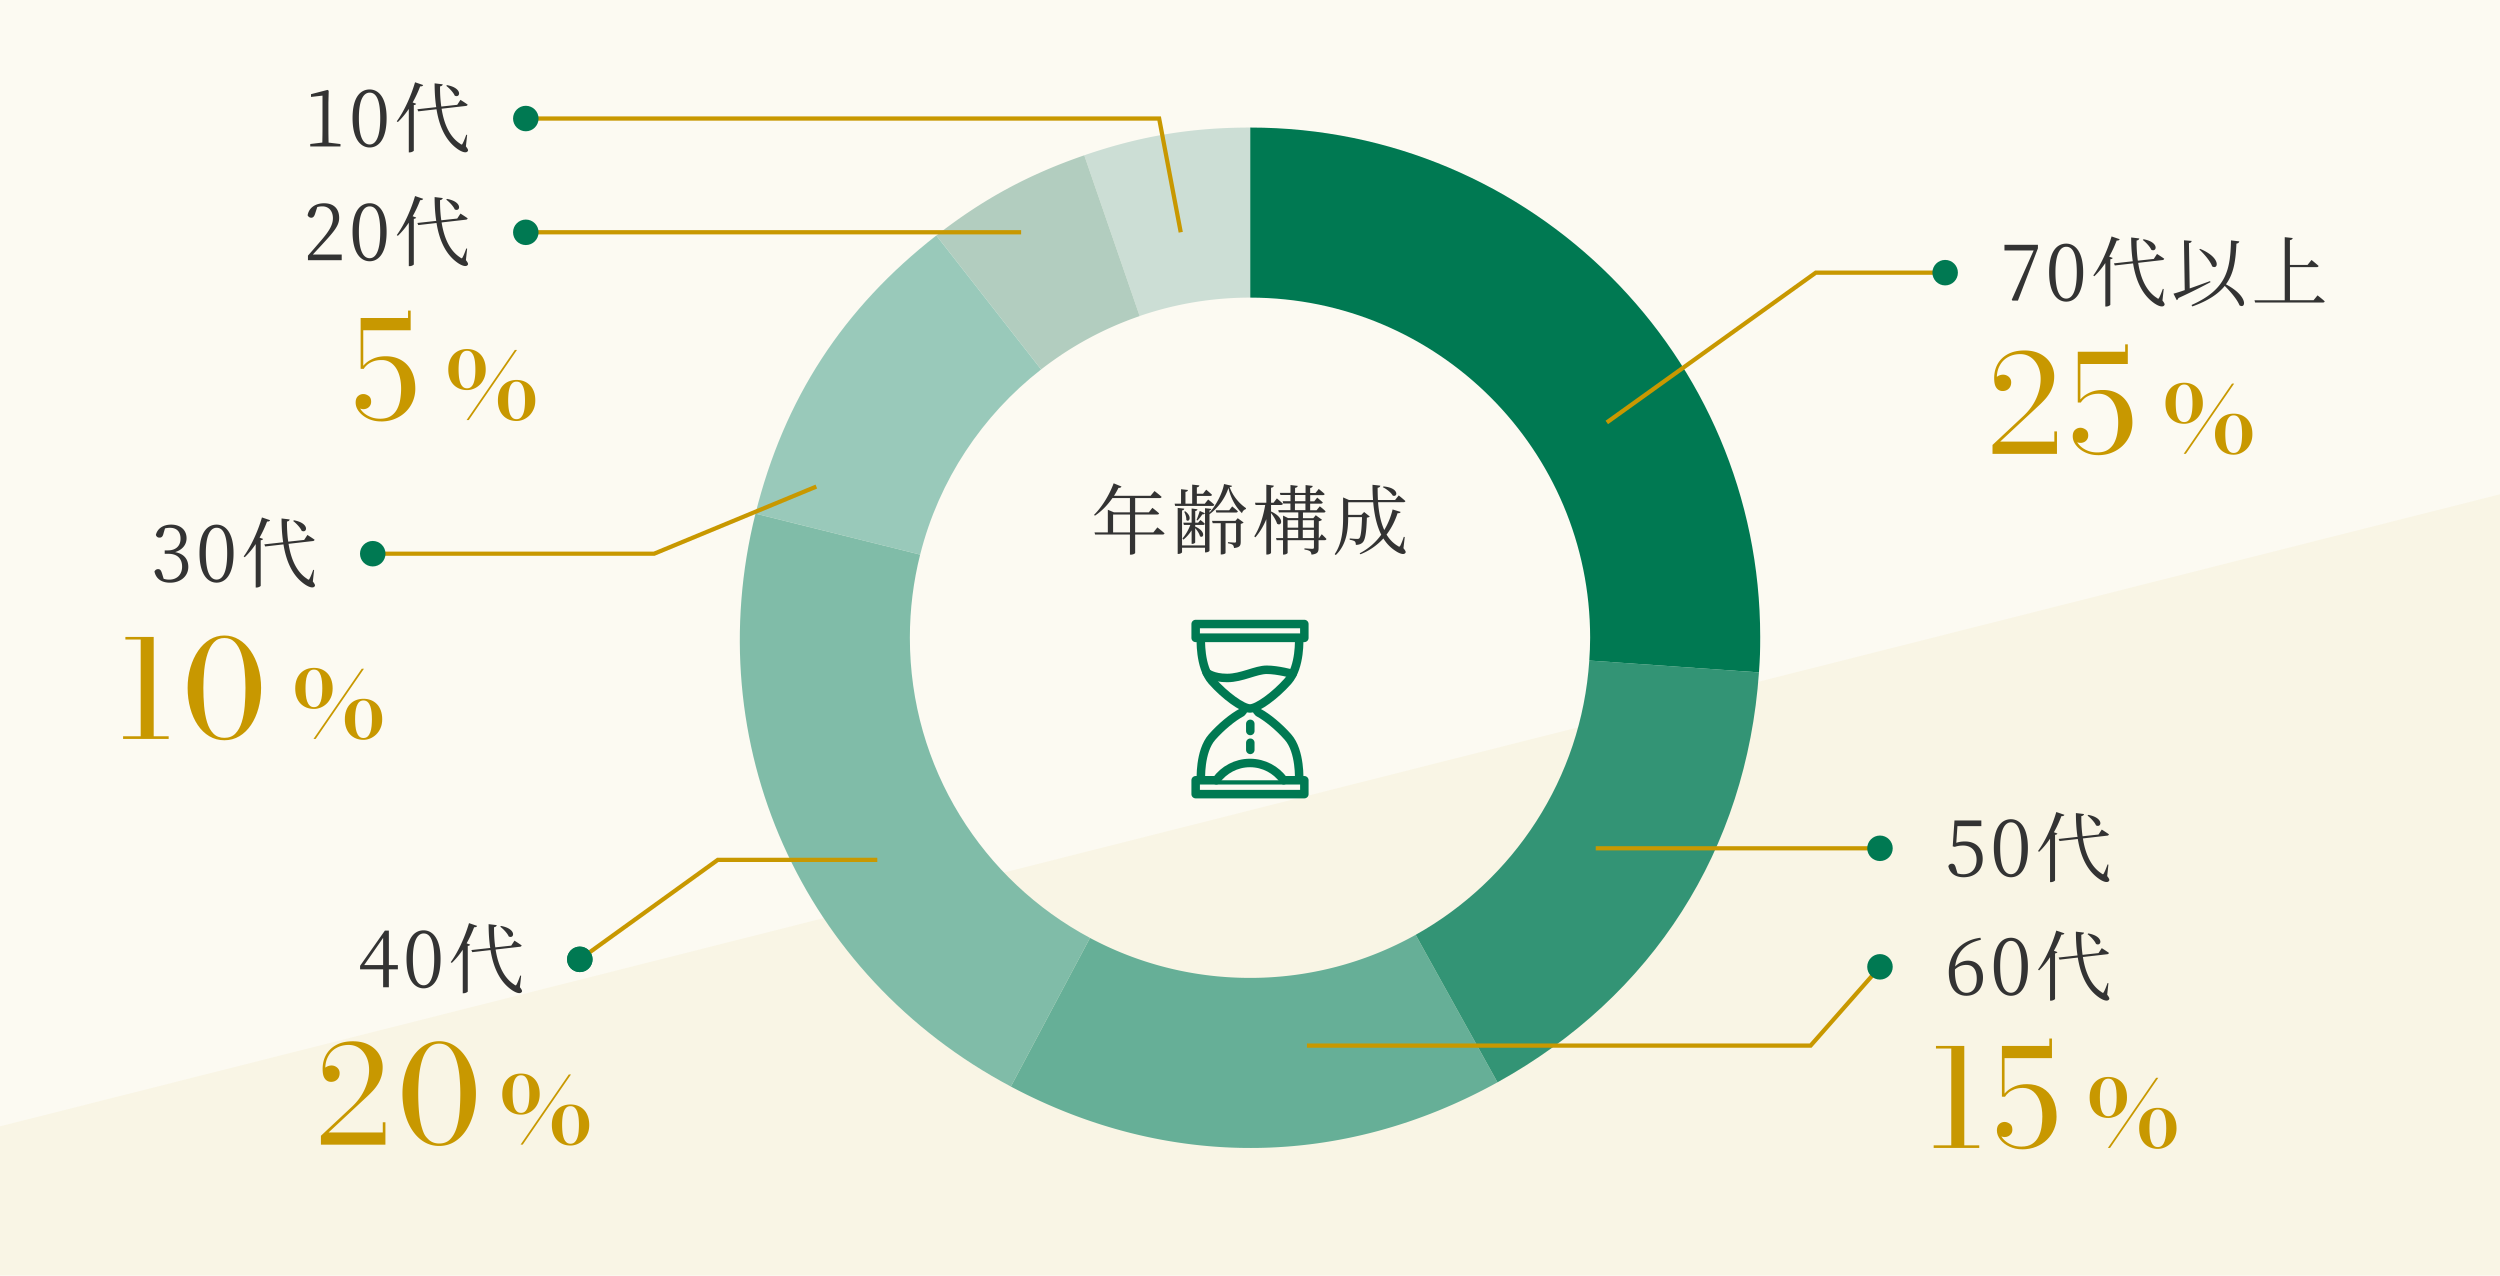 <svg xmlns="http://www.w3.org/2000/svg" data-name="レイヤー 2" viewBox="0 0 588 300"><path d="M0 0h588v300H0z" style="fill:#fcfaf2"/><path d="M588 116.25V300H0v-35.09z" style="fill:#f9f5e5"/><path d="M294 70h.06V30c-13.91 0-25.9 2-39.05 6.53l13.03 37.8A79.9 79.9 0 0 1 293.99 70Z" style="fill:#ccded5"/><path d="m268.05 74.33-13.03-37.8c-13.15 4.52-23.83 10.31-34.79 18.87l24.64 31.5a79.7 79.7 0 0 1 23.19-12.56Z" style="fill:#b2cdbf"/><path d="m244.86 86.89-24.64-31.5c-21.98 17.15-35.79 38.39-42.53 65.42l38.73 9.64c4.41-17.54 14.61-32.77 28.45-43.56Z" style="fill:#99c9ba"/><path d="M214 150c0-6.74.84-13.29 2.42-19.55l-38.73-9.64c-13.49 54.05 10.82 108.6 60.07 134.75l18.61-34.96C231.16 207.13 214 180.58 214 150" style="fill:#80bca8"/><path d="M294 230c-13.61 0-26.42-3.41-37.63-9.4l-18.61 34.96c36.9 19.6 77.9 19.24 114.45-1l-19.25-34.69A79.65 79.65 0 0 1 294 230" style="fill:#66af97"/><path d="M373.8 155.36c-1.84 27.77-17.83 51.65-40.84 64.51l19.25 34.69c36.56-20.24 58.58-54.77 61.5-96.41z" style="fill:#339475"/><path d="M294.06 30v40c44.15.03 79.94 35.84 79.94 80 0 1.8-.08 3.58-.2 5.36l39.91 2.79c.24-3.43.29-4.92.29-8.36C414 83.63 360.3 30 294.06 30" style="fill:#007952"/><path d="M272.22 124.04s1.04.81 1.67 1.39c-.04.2-.2.29-.47.29h-6.43v4.34c0 .09-.4.4-1.03.4h-.2v-4.74h-8.19l-.14-.5h3.13v-5.33l1.44.61h3.76v-3.35h-4.12c-1.21 1.75-2.63 3.15-4.12 4.14l-.2-.2c1.69-1.66 3.51-4.43 4.61-7.42l1.84.76c-.09.2-.31.36-.7.31-.32.65-.68 1.28-1.06 1.87h8.61l.92-1.12s1.01.76 1.67 1.37c-.05.2-.23.29-.49.29h-5.73v3.35h3.22l.83-1.06s.99.76 1.58 1.31c-.04.18-.23.27-.47.27h-5.17v4.2h4.29l.94-1.17Zm-6.44 1.18v-4.2h-3.98v4.2zm18.38-7.73s.9.68 1.44 1.22c-.05.2-.22.29-.45.29h-8.75l-.13-.54h1.51v-3.4l1.62.18c-.04.23-.2.4-.58.45v2.77h1.58v-4.48l1.69.18c-.04.23-.18.4-.59.47v1.49h1.46l.74-.95s.83.68 1.37 1.21c-.05.18-.22.27-.47.27h-3.1v1.82h1.87l.77-.97Zm5.63-3.22c-.04.18-.2.25-.58.29.72 2.07 2.25 3.87 3.85 4.95l-.02.23c-.45.13-.81.5-.92.97-1.46-1.42-2.65-3.51-3.19-5.94-.79 2.5-2.56 4.79-4.46 6.18v8.57c0 .16-.45.4-.85.4h-.2v-1.1h-5.4v1.06c0 .14-.43.4-.81.4h-.22v-10.82l1.55.18c-.04.22-.18.36-.52.41v8.23h5.4v-8.75l1.48.16c-.02.18-.13.31-.43.36v.52c1.53-1.66 3.06-4.59 3.42-6.73l1.89.43Zm-8.68 9.2v.38c2.68 1.17 1.94 2.9 1.12 2.27-.14-.59-.63-1.35-1.12-1.89v3.35c0 .13-.36.34-.68.34h-.16v-3.19a9.2 9.2 0 0 1-1.93 2.2l-.23-.29c.81-.92 1.42-2.03 1.85-3.17h-1.51l-.14-.54h1.96v-3.33l1.37.18c-.04.22-.18.36-.52.41v2.74h.68l.54-.63s.63.47 1.04.88c-.04.2-.2.29-.45.29zm-2.34-3.22c1.78 1.35.86 2.72.25 2.05.04-.65-.23-1.46-.5-1.94zm4.63.46c-.04.13-.23.31-.58.25-.29.4-.7.97-1.17 1.46l-.23-.11c.27-.61.61-1.62.76-2.14zm7.71 1.17 1.39 1.01c-.11.13-.38.27-.68.32v4.2c0 .85-.16 1.35-1.58 1.49-.04-.31-.11-.58-.29-.74s-.54-.27-1.13-.38v-.27s1.26.11 1.58.11c.27 0 .32-.11.32-.34v-4.23h-2.47v7.02c0 .09-.38.34-.97.34h-.16v-7.36h-1.89l-.16-.54h5.49l.56-.63Zm-1.3-2.77s.83.65 1.33 1.15c-.04.2-.2.29-.45.29h-4.61l-.14-.54h3.17zm9.14 1.19c3.4 1.55 2.45 3.67 1.41 2.86-.22-.77-.85-1.78-1.41-2.5v9.36c0 .16-.47.41-.88.41h-.23v-8.32c-.63 1.57-1.48 3.01-2.57 4.27l-.27-.23c1.33-2.07 2.12-4.72 2.58-7.38h-2.27l-.13-.52h2.66V114l1.76.22c-.04.25-.18.43-.65.5v3.53h.58l.79-1.03s.88.74 1.42 1.26c-.05.2-.23.29-.47.29h-2.32zm11.88 5.31s.74.68 1.15 1.15c-.04.2-.22.29-.43.29h-1.42v1.82c0 .88-.16 1.42-1.67 1.58-.04-.34-.13-.63-.34-.79-.23-.16-.63-.32-1.31-.4v-.29s1.53.11 1.85.11c.29 0 .38-.09.38-.36v-1.67h-6.19v2.99c0 .13-.43.4-.9.4h-.18v-3.39h-1.51l-.14-.5h1.66v-5.28l1.17.58h2.41v-1.33h-4.57l-.14-.54h2.86v-1.55h-1.69l-.14-.54h1.84v-1.46h-2.36l-.14-.5h2.5v-1.85l1.71.2c-.04.23-.22.4-.63.47v1.19h2.47v-1.85l1.69.2c-.04.23-.2.41-.61.49v1.17h1.26l.76-.95s.85.68 1.39 1.19c-.05.2-.22.27-.47.27h-2.93v1.46h.95l.7-.88s.79.65 1.31 1.13c-.04.2-.22.29-.47.29h-2.5v1.55h1.51l.76-.92s.85.65 1.35 1.17c-.04.2-.2.29-.43.29h-4.88v1.33h2.43l.58-.7 1.48 1.08c-.13.13-.41.27-.77.34v3.98h.04l.67-.94Zm-7.99-3.26v1.75h2.5v-1.75zm0 4.2h2.5v-1.93h-2.5zm1.73-8.66h2.47v-1.46h-2.47zm0 2.09h2.47v-1.55h-2.47zm1.85 2.37v1.75h2.61v-1.75zm2.61 4.2v-1.93h-2.61v1.93zm21.08 2.41c.54.67.59.9.43 1.1-.38.54-1.48.09-2.34-.5-1.17-.76-2.09-1.73-2.83-2.92a14.5 14.5 0 0 1-5.4 3.73l-.18-.23c2.14-1.1 3.82-2.63 5.08-4.38-1.06-2.11-1.64-4.72-1.89-7.63h-5.89v2.97h3.1l.65-.68 1.33 1.06c-.13.14-.34.23-.68.27-.11 3.6-.4 5.28-1.03 5.87-.38.36-.95.54-1.57.54 0-.32-.05-.65-.25-.83-.2-.16-.7-.31-1.19-.38v-.31c.52.05 1.4.11 1.71.11.29 0 .41-.02.54-.14.36-.34.56-1.93.65-4.99h-3.26c0 2.77-.27 6.41-2.92 8.93l-.25-.22c1.78-2.59 1.98-5.83 1.98-8.84v-4.5l1.39.61h5.65c-.09-1.15-.13-2.36-.13-3.58l1.84.2c-.04.23-.18.45-.63.5 0 .97.02 1.93.07 2.88h4.03l.86-1.08s.97.77 1.57 1.33c-.04.18-.22.27-.47.27h-5.96c.18 2.39.61 4.68 1.46 6.54.92-1.53 1.57-3.19 1.96-4.84l1.89.58c-.07.22-.23.32-.72.31-.56 1.71-1.39 3.44-2.59 5.02.68 1.12 1.55 2.03 2.65 2.68.32.23.45.23.61-.13.22-.41.56-1.3.79-2.02l.23.04-.31 2.67Zm-4.71-14.55c3.78.31 3.38 2.68 2.16 2.14-.38-.7-1.46-1.55-2.32-1.96z" style="fill:#333"/><path d="M281.22 146.77h25.56v3.26h-25.56zm0 36.75h25.56v3.26h-25.56zm14.29-17.31c-.17.96.53 1.4.53 1.4 2.03 1.09 4.75 3.32 6.88 5.73 3 3.38 2.63 10.18 2.63 10.18h-23.09s-.37-6.8 2.63-10.18c2.13-2.41 4.85-4.64 6.88-5.73 0 0 .69-.44.53-1.4" style="fill:#fcfaf2;stroke:#007952;stroke-linecap:round;stroke-linejoin:round;stroke-width:2px"/><path d="M286.07 183.52c1.77-2.46 4.67-4.07 7.93-4.07s6.16 1.61 7.93 4.07m-7.86-13.27v1.68m0 2.76v1.68m11.47-26.34h-23.09s-.37 6.8 2.63 10.18 7.14 6.42 8.92 6.42 5.92-3.04 8.92-6.42 2.63-10.18 2.63-10.18Z" style="fill:#fcfaf2;stroke:#007952;stroke-linecap:round;stroke-linejoin:round;stroke-width:2px"/><path d="M283.81 158.21s1.38 1.25 4.82 1.25 6.74-1.93 9.32-1.93 6.07.97 6.07.97" style="fill:#fcfaf2;stroke:#007952;stroke-linecap:round;stroke-linejoin:round;stroke-width:2px"/><path d="M123.67 27.88h148.96l5.08 26.75m100.21 44.73 49.15-35.23h30.43" style="fill:none;stroke:#c89800;stroke-miterlimit:10"/><path d="M468.64 106.73v-2.08l7.29-6.83c1.32-1.24 2.33-2.62 3.01-4.14.68-1.53 1.02-3.04 1.02-4.54 0-1.14-.21-2.15-.62-3.03-.42-.88-.98-1.57-1.7-2.07q-1.08-.75-2.46-.75c-1.14 0-2.14.26-3.01.77-.86.51-1.52 1.24-1.97 2.19s-.62 2.08-.51 3.39h-.59c0-.27.1-.51.29-.74s.44-.42.75-.56.64-.22.99-.22c.32 0 .62.07.91.22s.53.35.71.62c.19.27.28.59.28.96 0 .43-.09.79-.26 1.1-.18.3-.42.54-.72.7-.3.17-.64.25-1.02.25s-.7-.09-.99-.28-.51-.46-.68-.81-.26-.76-.3-1.23c-.11-1.41.1-2.65.63-3.74s1.34-1.93 2.43-2.55q1.635-.93 4.02-.93c1.5 0 2.78.29 3.82.86s1.84 1.32 2.38 2.24.81 1.92.81 2.98c0 .8-.1 1.53-.3 2.18s-.46 1.26-.8 1.8-.71 1.05-1.13 1.5c-.42.46-.84.89-1.28 1.3l-9.2 8.58h12.74v-2.4h.62v5.28h-15.18Zm24.81.32c-1.09 0-2.08-.21-2.98-.63s-1.61-.97-2.15-1.65-.81-1.4-.81-2.17c0-.66.18-1.16.54-1.49s.78-.5 1.27-.5c.41 0 .81.14 1.22.42s.61.74.61 1.38c0 .37-.09.69-.26.95s-.39.46-.67.6q-.42.21-.9.21c-.2 0-.41-.04-.62-.11s-.41-.18-.58-.31-.31-.3-.42-.5-.16-.41-.16-.65h.62c0 .46.13.91.38 1.37q.39.675 1.08 1.23c.46.37 1 .66 1.62.88s1.3.33 2.03.33q1.56 0 2.52-.63a4.3 4.3 0 0 0 1.49-1.67q.525-1.035.72-2.28c.13-.83.2-1.65.2-2.46 0-1.33-.18-2.51-.54-3.52s-.88-1.81-1.57-2.38-1.5-.86-2.45-.86c-.78 0-1.45.11-2.02.33s-1.04.49-1.4.81-.63.63-.8.93h-.58c.17-.39.5-.82 1-1.28s1.14-.85 1.94-1.18c.79-.33 1.73-.5 2.81-.5 1.4 0 2.62.31 3.66.92s1.86 1.49 2.43 2.63.86 2.51.86 4.11c0 1.03-.2 2.02-.58 2.94-.39.93-.94 1.75-1.66 2.46s-1.58 1.27-2.57 1.67c-.99.41-2.09.61-3.3.61Zm-4.76-12.38V82.73h11.15v-1.74h.62v4.62h-11.15v9.06zm25.03 5.01c-.62 0-1.2-.1-1.74-.31s-1-.52-1.4-.92c-.4-.41-.71-.91-.93-1.51s-.33-1.29-.33-2.08.11-1.48.33-2.08.54-1.11.93-1.52c.4-.41.87-.72 1.4-.93.54-.21 1.11-.31 1.74-.31s1.2.1 1.73.31 1 .52 1.4.93.71.92.93 1.52.33 1.29.33 2.08-.13 1.48-.39 2.08-.61 1.11-1.03 1.51c-.43.41-.9.72-1.42.92s-1.03.31-1.55.31m0-.41c.41 0 .74-.12 1-.37s.46-.58.59-1c.14-.42.24-.89.29-1.42s.08-1.07.08-1.63-.03-1.11-.08-1.63-.15-1-.29-1.41c-.14-.42-.34-.75-.59-1s-.59-.37-1-.37-.73.12-1 .37-.46.58-.61 1q-.225.63-.3 1.41c-.05.52-.08 1.07-.08 1.63s.03 1.1.08 1.63.16 1 .3 1.42.35.75.61 1 .59.37 1 .37m-.11 7.46 11.35-16.5h.51l-11.35 16.5zm11.75.22c-.62 0-1.2-.1-1.73-.31s-1-.52-1.39-.93c-.4-.41-.71-.92-.93-1.52s-.34-1.29-.34-2.08.11-1.48.34-2.08.53-1.11.93-1.51c.4-.41.86-.72 1.39-.92.53-.21 1.11-.31 1.73-.31s1.2.1 1.74.31 1 .52 1.4.92c.4.41.71.91.93 1.51s.33 1.29.33 2.08-.13 1.48-.4 2.08c-.26.6-.61 1.11-1.04 1.52s-.91.72-1.42.93c-.52.21-1.03.31-1.54.31m0-.42c.41 0 .74-.12 1-.37s.46-.58.6-1 .25-.89.3-1.42.08-1.07.08-1.63-.03-1.11-.08-1.63-.16-1-.3-1.41-.35-.75-.6-1-.59-.37-1-.37-.74.12-1 .37-.46.58-.6 1-.24.89-.29 1.41-.08 1.07-.08 1.63.03 1.1.08 1.63.15 1 .29 1.42.34.75.6 1 .59.37 1 .37" style="fill:#c89800"/><path d="M479.32 57.57v.83l-4.7 12.3h-1.28l-.18-.18 5.15-11.61h-6.86v-1.33h7.87Zm10.64 6.45c0 5.1-1.94 6.93-3.98 6.93s-4.03-1.84-4.03-6.93 1.98-6.72 4.03-6.72 3.98 1.84 3.98 6.72m-3.98 6.21c1.26 0 2.48-1.33 2.48-6.21s-1.22-5.98-2.48-5.98-2.54 1.31-2.54 5.98c0 4.9 1.24 6.21 2.54 6.21m12.56-13.97c-.05.2-.27.34-.7.32-.5 1.33-1.1 2.61-1.76 3.78l.83.31c-.07.16-.23.27-.56.31v10.71c-.02.11-.5.41-.95.41h-.23V61.87a17.8 17.8 0 0 1-2.58 3.1l-.25-.18c1.62-2.2 3.29-5.71 4.3-9.18l1.91.65Zm10.05 14.4c.54.68.61.95.45 1.15-.41.59-1.55.09-2.41-.52-2.81-1.98-4.29-5.33-4.93-9.34l-4.3.49-.2-.5 4.43-.49c-.27-1.76-.38-3.66-.38-5.6l1.91.23c-.04.22-.2.43-.63.49-.02 1.58.07 3.21.29 4.74l3.75-.41.76-1.17s1.04.65 1.69 1.12c-.04.18-.2.31-.43.32l-5.69.65c.54 3.51 1.84 6.61 4.36 8.23.32.27.45.27.59-.07.25-.43.59-1.33.85-2.05l.2.05-.29 2.7Zm-4.43-14.39c3.82.7 3.1 3.17 1.82 2.47-.32-.76-1.28-1.75-2-2.3l.18-.16Zm15.73 10.11c-1.8.94-4.25 2.23-7.54 3.73-.04.22-.2.41-.38.49l-.77-1.53c.59-.14 1.53-.45 2.65-.83l-.18-11.72 1.8.14c-.02.25-.16.45-.63.52l.18 10.66c1.44-.5 3.12-1.12 4.79-1.73l.09.27Zm6.79-9.6c-.05.27-.27.47-.67.52-.18 3.73-.52 6.91-2.47 9.58 5.37 2.83 4.68 5.89 3.19 4.93-.56-1.4-2.12-3.22-3.47-4.56-1.51 1.87-3.87 3.48-7.62 4.83l-.2-.34c8.34-3.69 9.13-8.43 9.29-15.2l1.95.23Zm-9.22 1.75c5.06 2.09 4.27 5.04 2.84 4.12-.45-1.28-1.93-2.95-3.03-3.98l.18-.14Zm27.62 10.94s1.06.81 1.69 1.4c-.05.2-.2.29-.47.29h-15.9l-.14-.54h7.11V55.78l1.87.2c-.05.25-.2.43-.65.5v5.83h4.14l.94-1.17s1.03.83 1.66 1.4c-.05.2-.2.29-.45.29h-6.28v7.78h5.55l.94-1.15Z" style="fill:#333"/><circle cx="457.5" cy="64.13" r="3" style="fill:#007952"/><path d="M123.67 54.63h116.5M192 114.44l-38.15 15.79H87.67" style="fill:none;stroke:#c89800;stroke-miterlimit:10"/><path d="M454.8 270v-.62h10.72v.62zm4.14-.18v-23.2h-3.6V246H462v23.82zm16.67.5c-1.09 0-2.08-.21-2.98-.63s-1.61-.97-2.15-1.65-.81-1.4-.81-2.17c0-.66.18-1.16.54-1.49s.78-.5 1.27-.5c.41 0 .81.14 1.22.42s.61.74.61 1.38c0 .37-.08.69-.26.95-.17.26-.39.46-.67.6q-.42.21-.9.21c-.2 0-.41-.04-.62-.11s-.41-.18-.58-.31-.31-.3-.42-.5-.16-.41-.16-.65h.62c0 .46.13.91.38 1.37s.62.86 1.08 1.23 1.01.66 1.62.88c.62.22 1.3.33 2.03.33q1.56 0 2.52-.63c.65-.42 1.14-.98 1.49-1.67q.525-1.035.72-2.28c.13-.83.2-1.65.2-2.46 0-1.33-.18-2.51-.54-3.52s-.89-1.81-1.57-2.38c-.68-.58-1.5-.86-2.45-.86-.78 0-1.45.11-2.02.33s-1.04.49-1.4.81-.63.63-.8.93H471c.17-.39.5-.82 1-1.28s1.14-.85 1.94-1.18c.79-.33 1.73-.5 2.81-.5 1.4 0 2.62.31 3.66.92s1.86 1.49 2.43 2.63.86 2.51.86 4.11c0 1.03-.19 2.02-.58 2.94-.39.93-.94 1.75-1.66 2.46s-1.58 1.27-2.57 1.67-2.09.61-3.3.61Zm-4.76-12.38V246H482v-1.74h.62v4.62h-11.15v9.06zm25.03 5.01c-.62 0-1.2-.1-1.74-.31s-1-.52-1.4-.92c-.4-.41-.71-.91-.93-1.51s-.33-1.29-.33-2.08.11-1.48.33-2.08.54-1.11.93-1.52c.4-.41.87-.72 1.4-.93.54-.21 1.11-.31 1.74-.31s1.2.1 1.73.31 1 .52 1.4.93.71.92.93 1.52.33 1.29.33 2.08-.13 1.48-.39 2.08-.61 1.11-1.03 1.51-.9.72-1.42.92-1.03.31-1.55.31m0-.42c.41 0 .74-.12 1-.37s.46-.58.59-1c.14-.42.24-.89.29-1.42s.08-1.07.08-1.63-.03-1.11-.08-1.63-.15-1-.29-1.41c-.14-.42-.34-.75-.59-1-.26-.25-.59-.37-1-.37s-.73.12-1 .37c-.26.25-.46.58-.61 1s-.25.89-.3 1.41-.08 1.07-.08 1.63.03 1.1.08 1.63.16 1 .3 1.42.35.75.61 1 .59.37 1 .37m-.11 7.47 11.35-16.5h.51L496.28 270zm11.75.22c-.62 0-1.2-.1-1.73-.31s-1-.52-1.39-.93c-.4-.41-.71-.92-.93-1.52s-.34-1.29-.34-2.08.11-1.48.34-2.08.53-1.11.93-1.51c.4-.41.86-.71 1.39-.92s1.11-.31 1.73-.31 1.2.1 1.74.31 1 .52 1.4.92c.4.41.71.91.93 1.51s.33 1.29.33 2.08-.13 1.48-.4 2.08-.61 1.11-1.04 1.52-.91.72-1.42.93c-.52.21-1.03.31-1.54.31m0-.43c.41 0 .74-.12 1-.37s.46-.58.6-1 .25-.89.3-1.42.08-1.07.08-1.63-.03-1.11-.08-1.63-.16-1-.3-1.41c-.15-.42-.35-.75-.6-1-.26-.25-.59-.37-1-.37s-.74.12-1 .37-.46.58-.6 1-.24.89-.29 1.41-.08 1.07-.08 1.63.03 1.1.08 1.63.15 1 .29 1.42.34.75.6 1 .59.37 1 .37" style="fill:#c89800"/><path d="M460.11 198.23c.65-.22 1.3-.32 2.04-.32 2.48 0 4.18 1.48 4.18 4.1s-1.76 4.32-4.48 4.32c-1.91 0-3.19-.86-3.6-2.59.14-.4.45-.59.85-.59.5 0 .72.25.95 1.1l.36 1.17c.45.13.86.2 1.35.2 2.02 0 3.13-1.35 3.13-3.44s-1.26-3.31-3.15-3.31c-.65 0-1.35.09-1.96.31l-.5-.11.41-6.1h6.32v1.33h-5.62l-.27 3.94Zm16.85 1.17c0 5.1-1.94 6.93-3.98 6.93s-4.03-1.84-4.03-6.93 1.98-6.72 4.03-6.72 3.98 1.84 3.98 6.72m-3.98 6.21c1.26 0 2.48-1.33 2.48-6.21s-1.22-5.98-2.48-5.98-2.54 1.31-2.54 5.98c0 4.9 1.24 6.21 2.54 6.21m12.56-13.97c-.05.2-.27.34-.7.32-.5 1.33-1.1 2.61-1.76 3.78l.83.31c-.07.16-.23.27-.56.31v10.71c-.02.11-.5.41-.95.41h-.23v-10.23a17.8 17.8 0 0 1-2.58 3.1l-.25-.18c1.62-2.2 3.29-5.71 4.3-9.18l1.91.65Zm10.05 14.4c.54.68.61.95.45 1.15-.41.59-1.55.09-2.41-.52-2.81-1.98-4.29-5.33-4.93-9.34l-4.3.49-.2-.5 4.43-.49c-.27-1.76-.38-3.66-.38-5.6l1.91.23c-.04.22-.2.43-.63.49-.02 1.58.07 3.21.29 4.74l3.75-.41.76-1.17s1.04.65 1.69 1.12c-.04.18-.2.31-.43.32l-5.69.65c.54 3.51 1.84 6.61 4.36 8.23.32.27.45.27.59-.07.25-.43.59-1.33.85-2.05l.2.05-.29 2.7Zm-4.43-14.38c3.82.7 3.1 3.17 1.82 2.47-.32-.76-1.28-1.75-2-2.3l.18-.16Zm-25.27 29.39c-3.78.86-5.69 3.02-6.03 6.27.85-.88 1.89-1.37 2.99-1.37 2.11 0 3.55 1.53 3.55 3.94 0 2.74-1.64 4.32-3.92 4.32-2.56 0-4.12-2.09-4.12-5.58 0-4.03 2.66-7.49 7.45-8.07l.09.49Zm-.96 9.1c0-2.21-.97-3.2-2.43-3.2-.92 0-1.87.27-2.7 1.08v.4c0 3.29 1.01 5.08 2.7 5.08 1.46 0 2.43-1.13 2.43-3.35Zm12.03-2.87c0 5.1-1.94 6.93-3.98 6.93s-4.03-1.84-4.03-6.93 1.98-6.72 4.03-6.72 3.98 1.84 3.98 6.72m-3.98 6.21c1.26 0 2.48-1.33 2.48-6.21s-1.22-5.98-2.48-5.98-2.54 1.31-2.54 5.98c0 4.9 1.24 6.21 2.54 6.21m12.56-13.97c-.05.2-.27.34-.7.32-.5 1.33-1.1 2.61-1.76 3.78l.83.31c-.07.16-.23.27-.56.31v10.71c-.02.11-.5.41-.95.41h-.23v-10.23a17.8 17.8 0 0 1-2.58 3.1l-.25-.18c1.62-2.2 3.29-5.71 4.3-9.18l1.91.65Zm10.05 14.41c.54.68.61.95.45 1.15-.41.59-1.55.09-2.41-.52-2.81-1.98-4.29-5.33-4.93-9.34l-4.3.49-.2-.5 4.43-.49c-.27-1.76-.38-3.66-.38-5.6l1.91.23c-.04.22-.2.43-.63.49-.02 1.58.07 3.21.29 4.74l3.75-.41.76-1.17s1.04.65 1.69 1.12c-.04.18-.2.31-.43.32l-5.69.65c.54 3.51 1.84 6.61 4.36 8.23.32.27.45.27.59-.07.25-.43.59-1.33.85-2.05l.2.05-.29 2.7Zm-4.43-14.39c3.82.7 3.1 3.17 1.82 2.47-.32-.76-1.28-1.75-2-2.3l.18-.16Z" style="fill:#333"/><path d="m442.17 227.4-16.32 18.53H307.39m134.78-46.41h-66.85" style="fill:none;stroke:#c89800;stroke-miterlimit:10"/><circle cx="442.17" cy="199.52" r="3" style="fill:#007952"/><circle cx="442.17" cy="227.4" r="3" style="fill:#007952"/><path d="M89.59 99.12c-1.09 0-2.08-.21-2.98-.63s-1.61-.97-2.15-1.65-.81-1.4-.81-2.17c0-.66.18-1.16.54-1.49s.78-.5 1.27-.5c.41 0 .81.14 1.22.42s.61.74.61 1.38c0 .37-.09.69-.26.95s-.4.46-.67.6q-.42.21-.9.21c-.2 0-.41-.04-.62-.11s-.41-.18-.58-.31-.31-.3-.42-.5-.16-.41-.16-.65h.62c0 .46.13.91.38 1.37q.39.675 1.08 1.23c.46.37 1.01.66 1.62.88.62.22 1.3.33 2.03.33q1.545 0 2.52-.63a4.3 4.3 0 0 0 1.49-1.67q.525-1.035.72-2.28c.13-.83.2-1.65.2-2.46 0-1.33-.18-2.51-.54-3.52s-.88-1.81-1.57-2.38-1.5-.86-2.45-.86c-.78 0-1.45.11-2.02.33s-1.04.49-1.4.81-.63.63-.8.93h-.58c.17-.39.5-.82 1-1.28s1.14-.85 1.94-1.18 1.73-.5 2.81-.5c1.4 0 2.62.31 3.66.92 1.05.61 1.86 1.49 2.43 2.63s.86 2.51.86 4.11c0 1.03-.2 2.02-.58 2.94-.39.93-.94 1.75-1.66 2.46s-1.58 1.27-2.57 1.67c-.99.41-2.09.61-3.3.61Zm-4.77-12.38V74.8h11.15v-1.74h.62v4.62H85.44v9.06zm25.03 5.01c-.62 0-1.2-.1-1.74-.31s-1-.52-1.4-.92c-.4-.41-.71-.91-.93-1.51s-.34-1.29-.34-2.08.11-1.48.34-2.08c.22-.6.54-1.11.93-1.52.4-.41.87-.72 1.4-.93s1.11-.31 1.74-.31 1.2.1 1.73.31 1 .52 1.4.93.71.92.93 1.52.33 1.29.33 2.08-.13 1.48-.39 2.08-.6 1.11-1.03 1.51c-.43.41-.9.72-1.42.92-.52.21-1.03.31-1.55.31m0-.42c.41 0 .74-.12 1-.37s.46-.58.59-1c.14-.42.24-.89.29-1.42.06-.53.08-1.07.08-1.63s-.03-1.11-.08-1.63-.15-1-.29-1.41c-.14-.42-.34-.75-.59-1s-.59-.37-1-.37-.74.12-1 .37-.46.58-.61 1q-.225.63-.3 1.41c-.05.52-.08 1.07-.08 1.63s.03 1.1.08 1.63c.06.53.16 1 .3 1.42s.35.75.61 1 .59.37 1 .37m-.11 7.47 11.35-16.5h.51l-11.35 16.5zm11.75.22c-.62 0-1.2-.1-1.73-.31s-1-.52-1.39-.93c-.4-.41-.71-.92-.93-1.52s-.33-1.29-.33-2.08.11-1.48.33-2.08.53-1.11.93-1.51c.4-.41.86-.72 1.39-.92s1.11-.31 1.73-.31 1.2.1 1.74.31 1 .52 1.4.92.71.91.94 1.51c.22.6.33 1.29.33 2.08s-.13 1.48-.4 2.08c-.26.6-.61 1.11-1.04 1.52s-.91.72-1.42.93c-.52.21-1.03.31-1.55.31m0-.43c.41 0 .74-.12 1-.37s.46-.58.61-1 .25-.89.3-1.42c.06-.53.08-1.07.08-1.63s-.03-1.11-.08-1.63-.16-1-.3-1.41c-.15-.42-.35-.75-.61-1s-.59-.37-1-.37-.74.12-1 .37-.46.58-.6 1-.24.89-.29 1.41-.08 1.07-.08 1.63.03 1.1.08 1.63c.06.53.15 1 .29 1.42s.34.75.6 1 .59.37 1 .37" style="fill:#c89800"/><path d="M80.37 59.85v1.35h-7.94v-1.08c1.13-1.26 2.23-2.56 3.1-3.57 1.93-2.23 2.77-3.69 2.77-5.22 0-1.66-.94-2.79-2.49-2.79-.34 0-.76.04-1.19.16l-.45 1.39c-.22.77-.49 1.12-.96 1.12-.4 0-.67-.22-.86-.56.31-1.89 1.98-2.84 3.85-2.84 2.43 0 3.57 1.4 3.57 3.44 0 1.66-.92 2.92-3.75 5.98-.5.56-1.44 1.55-2.43 2.63h6.77Zm10.56-5.33c0 5.1-1.94 6.93-3.98 6.93s-4.03-1.84-4.03-6.93 1.98-6.72 4.03-6.72 3.98 1.84 3.98 6.72m-3.98 6.21c1.26 0 2.48-1.33 2.48-6.21s-1.22-5.98-2.48-5.98-2.54 1.31-2.54 5.98c0 4.9 1.24 6.21 2.54 6.21m12.57-13.97c-.05.2-.27.34-.7.32-.5 1.33-1.1 2.61-1.76 3.78l.83.31c-.07.16-.23.27-.56.31v10.71c-.02.11-.5.41-.95.41h-.23V52.37a17.8 17.8 0 0 1-2.58 3.1l-.25-.18c1.62-2.2 3.29-5.71 4.3-9.18l1.91.65Zm10.04 14.4c.54.68.61.95.45 1.15-.41.59-1.55.09-2.41-.52-2.81-1.98-4.29-5.33-4.93-9.34l-4.3.49-.2-.5 4.43-.49c-.27-1.76-.38-3.66-.38-5.6l1.91.23c-.04.22-.2.43-.63.49-.02 1.58.07 3.21.29 4.74l3.75-.41.76-1.17s1.04.65 1.69 1.12c-.04.18-.2.31-.43.32l-5.69.65c.54 3.51 1.84 6.61 4.36 8.23.32.27.45.27.59-.07.25-.43.59-1.33.85-2.05l.2.05-.29 2.7Zm-4.43-14.38c3.82.7 3.1 3.17 1.82 2.47-.32-.76-1.28-1.75-2-2.3l.18-.16Z" style="fill:#333"/><circle cx="123.67" cy="54.64" r="3" style="fill:#007952"/><path d="M80.08 33.87v.58h-7.11v-.58l2.84-.34c.02-1.08.04-2.14.04-3.21v-7.83l-2.7.31v-.65l3.89-1.01.27.2-.07 2.81v6.18c0 1.06.02 2.12.04 3.21l2.81.34Zm10.85-6.11c0 5.1-1.94 6.93-3.98 6.93s-4.03-1.84-4.03-6.93 1.98-6.72 4.03-6.72 3.98 1.84 3.98 6.72m-3.98 6.22c1.26 0 2.48-1.33 2.48-6.21s-1.22-5.98-2.48-5.98-2.54 1.31-2.54 5.98c0 4.9 1.24 6.21 2.54 6.21M99.52 20c-.05.2-.27.34-.7.32-.5 1.33-1.1 2.61-1.76 3.78l.83.31c-.07.16-.23.27-.56.31v10.71c-.02.11-.5.41-.95.41h-.23V25.61a17.8 17.8 0 0 1-2.58 3.1l-.25-.18c1.62-2.2 3.29-5.71 4.3-9.18l1.91.65Zm10.04 14.41c.54.68.61.95.45 1.15-.41.59-1.55.09-2.41-.52-2.81-1.98-4.29-5.33-4.93-9.34l-4.3.49-.2-.5 4.43-.49c-.27-1.76-.38-3.66-.38-5.6l1.91.23c-.04.22-.2.43-.63.49-.02 1.58.07 3.21.29 4.74l3.75-.41.76-1.17s1.04.65 1.69 1.12c-.04.18-.2.31-.43.32l-5.69.65c.54 3.51 1.84 6.61 4.36 8.23.32.27.45.27.59-.07.25-.43.59-1.33.85-2.05l.2.05-.29 2.7Zm-4.43-14.39c3.82.7 3.1 3.17 1.82 2.47-.32-.76-1.28-1.75-2-2.3l.18-.16Z" style="fill:#333"/><circle cx="123.67" cy="27.88" r="3" style="fill:#007952"/><path d="M28.95 173.79v-.62h10.72v.62zm4.14-.17v-23.2h-3.6v-.62h6.66v23.82zm19.68.49c-1.3 0-2.48-.32-3.54-.95s-1.97-1.52-2.73-2.65-1.34-2.44-1.75-3.93-.62-3.09-.62-4.79.22-3.3.66-4.79 1.04-2.8 1.82-3.93 1.69-2.01 2.74-2.65c1.05-.63 2.19-.95 3.42-.95s2.37.32 3.42.95 1.96 1.52 2.74 2.65 1.39 2.44 1.82 3.93c.44 1.49.66 3.09.66 4.79s-.21 3.3-.62 4.79-.99 2.8-1.75 3.93-1.67 2.01-2.73 2.65c-1.06.63-2.24.95-3.54.95m0-.57c1.08 0 1.94-.33 2.59-1s1.15-1.56 1.5-2.69.58-2.39.7-3.78c.12-1.4.18-2.82.18-4.27s-.08-2.87-.22-4.27c-.15-1.4-.41-2.66-.77-3.78-.36-1.13-.87-2.02-1.51-2.69-.65-.67-1.46-1-2.46-1s-1.81.33-2.45 1-1.14 1.56-1.51 2.69-.62 2.39-.77 3.78c-.14 1.4-.22 2.82-.22 4.27s.06 2.87.18 4.27q.18 2.1.69 3.78c.34 1.13.84 2.02 1.5 2.69s1.52 1 2.58 1Zm21.08-6.8c-.62 0-1.2-.1-1.74-.31s-1-.52-1.4-.92c-.4-.41-.71-.91-.94-1.51-.22-.6-.33-1.29-.33-2.08s.11-1.48.33-2.08.54-1.11.94-1.52.87-.72 1.4-.93 1.12-.31 1.74-.31 1.2.1 1.73.31 1 .52 1.4.93.71.92.93 1.52.33 1.29.33 2.08-.13 1.48-.39 2.08-.6 1.11-1.03 1.51c-.43.41-.9.72-1.42.92-.52.21-1.03.31-1.54.31Zm0-.42c.41 0 .74-.12 1-.37s.45-.58.59-1 .24-.89.29-1.42.08-1.07.08-1.63-.03-1.11-.08-1.63c-.06-.52-.15-1-.29-1.41-.14-.42-.34-.75-.59-1s-.59-.37-1-.37-.74.12-1 .37-.46.58-.61 1q-.225.63-.3 1.41c-.06.52-.08 1.07-.08 1.63s.03 1.1.08 1.63.16 1 .3 1.42c.15.42.35.75.61 1s.59.37 1 .37m-.11 7.47 11.35-16.5h.51l-11.35 16.5zm11.75.22c-.62 0-1.2-.1-1.73-.31s-1-.52-1.39-.93c-.4-.41-.71-.92-.93-1.52s-.33-1.29-.33-2.08.11-1.48.33-2.08.53-1.11.93-1.51c.4-.41.86-.72 1.39-.92s1.11-.31 1.73-.31 1.2.1 1.74.31 1 .52 1.4.92.71.91.93 1.51.34 1.29.34 2.08-.13 1.48-.4 2.08c-.26.6-.61 1.11-1.04 1.52s-.91.72-1.42.93c-.52.21-1.03.31-1.55.31m0-.43c.41 0 .74-.12 1-.37s.46-.58.61-1 .25-.89.3-1.42.08-1.07.08-1.63-.03-1.11-.08-1.63c-.06-.52-.16-1-.3-1.41s-.35-.75-.61-1-.59-.37-1-.37-.74.12-1 .37-.46.58-.6 1-.24.89-.29 1.41c-.06.52-.08 1.07-.08 1.63s.03 1.1.08 1.63.15 1 .29 1.42.34.75.6 1 .59.37 1 .37" style="fill:#c89800"/><path d="M38.48 125.39c-.18.74-.4 1.06-.97 1.06-.38 0-.68-.16-.85-.63.4-1.66 1.89-2.43 3.6-2.43 2.21 0 3.62 1.28 3.62 3.21 0 1.49-.97 2.72-2.7 3.26 2.09.38 3.11 1.67 3.11 3.48 0 2.14-1.75 3.71-4.29 3.71-1.85 0-3.28-.79-3.67-2.63.18-.36.47-.56.85-.56.54 0 .74.36.97 1.15l.34 1.12c.45.14.88.2 1.3.2 1.94 0 3.04-1.28 3.04-3.06s-1.04-3.01-3.17-3.01h-.92v-.81h.77c1.8 0 2.95-1.01 2.95-2.75 0-1.64-.9-2.56-2.48-2.56-.36 0-.74.04-1.17.14l-.34 1.12Zm16.45 4.72c0 5.1-1.94 6.93-3.98 6.93s-4.03-1.84-4.03-6.93 1.98-6.72 4.03-6.72 3.98 1.84 3.98 6.72m-3.98 6.21c1.26 0 2.48-1.33 2.48-6.21s-1.22-5.98-2.48-5.98-2.54 1.31-2.54 5.98c0 4.9 1.24 6.21 2.54 6.21m12.56-13.97c-.05.2-.27.34-.7.32-.5 1.33-1.1 2.61-1.76 3.78l.83.31c-.07.16-.23.27-.56.31v10.71c-.02.11-.5.41-.95.41h-.23v-10.23a17.8 17.8 0 0 1-2.58 3.1l-.25-.18c1.62-2.2 3.29-5.71 4.3-9.18l1.91.65Zm10.05 14.4c.54.68.61.95.45 1.15-.41.59-1.55.09-2.41-.52-2.81-1.98-4.29-5.33-4.93-9.34l-4.3.49-.2-.5 4.43-.49c-.27-1.76-.38-3.66-.38-5.6l1.91.23c-.04.22-.2.43-.63.49-.02 1.58.07 3.21.29 4.74l3.75-.41.76-1.17s1.04.65 1.69 1.12c-.04.18-.2.31-.43.32l-5.69.65c.54 3.51 1.84 6.61 4.36 8.23.32.27.45.27.59-.07.25-.43.59-1.33.85-2.05l.2.05-.29 2.7Zm-4.43-14.38c3.82.7 3.1 3.17 1.82 2.47-.32-.76-1.28-1.75-2-2.3l.18-.16Z" style="fill:#333"/><circle cx="87.67" cy="130.23" r="3" style="fill:#007952"/><path d="M75.48 269.21v-2.08l7.3-6.83c1.32-1.24 2.33-2.62 3.01-4.14.68-1.53 1.02-3.04 1.02-4.54 0-1.14-.21-2.15-.62-3.03-.42-.88-.98-1.57-1.7-2.07q-1.08-.75-2.46-.75c-1.14 0-2.14.26-3.01.77s-1.52 1.24-1.97 2.19q-.675 1.425-.51 3.39h-.59c0-.27.1-.51.29-.74s.44-.42.75-.56.64-.22.99-.22c.32 0 .62.07.91.22s.53.35.71.62c.19.27.28.59.28.96 0 .43-.09.79-.26 1.1-.18.3-.42.54-.72.7-.3.17-.64.25-1.02.25s-.7-.09-.99-.28-.51-.46-.68-.81-.26-.76-.3-1.23c-.11-1.41.1-2.65.63-3.74q.795-1.62 2.43-2.55t4.02-.93c1.5 0 2.78.29 3.82.86 1.05.57 1.84 1.32 2.38 2.24s.81 1.92.81 2.98c0 .8-.1 1.53-.3 2.18s-.46 1.26-.8 1.8a10 10 0 0 1-1.13 1.5c-.42.46-.84.89-1.28 1.3l-9.2 8.58h12.74v-2.4h.62v5.28H75.47Zm27.82.32c-1.3 0-2.48-.32-3.54-.95s-1.97-1.52-2.73-2.65-1.34-2.44-1.75-3.93-.62-3.09-.62-4.79.22-3.3.66-4.79 1.05-2.8 1.82-3.93c.78-1.13 1.69-2.01 2.74-2.65 1.05-.63 2.19-.95 3.42-.95s2.37.32 3.42.95 1.96 1.52 2.74 2.65 1.39 2.44 1.82 3.93.66 3.09.66 4.79-.21 3.3-.62 4.79-1 2.8-1.75 3.93c-.76 1.13-1.67 2.01-2.73 2.65-1.06.63-2.24.95-3.54.95m0-.58c1.08 0 1.94-.33 2.59-1s1.15-1.56 1.5-2.69.58-2.39.7-3.78c.12-1.4.18-2.82.18-4.27s-.08-2.87-.22-4.27c-.15-1.4-.41-2.66-.77-3.78-.36-1.13-.87-2.02-1.51-2.69-.65-.67-1.46-1-2.46-1s-1.81.33-2.45 1-1.14 1.56-1.51 2.69-.62 2.39-.77 3.78c-.14 1.4-.21 2.82-.21 4.27s.06 2.87.18 4.27q.18 2.1.69 3.78c.51 1.68.84 2.02 1.5 2.69s1.52 1 2.58 1Zm19.25-6.79c-.62 0-1.2-.1-1.74-.31s-1-.52-1.4-.92c-.4-.41-.71-.91-.94-1.51-.22-.6-.33-1.29-.33-2.08s.11-1.48.33-2.08.54-1.11.94-1.52.87-.72 1.4-.93 1.12-.31 1.74-.31 1.2.1 1.73.31 1 .52 1.4.93.71.92.93 1.52.33 1.29.33 2.08-.13 1.48-.39 2.08-.6 1.11-1.03 1.51c-.43.41-.9.72-1.42.92-.52.21-1.03.31-1.54.31Zm0-.42c.41 0 .74-.12 1-.37s.45-.58.59-1 .24-.89.29-1.42.08-1.07.08-1.63-.03-1.11-.08-1.63c-.06-.52-.15-1-.29-1.41-.14-.42-.34-.75-.59-1s-.59-.37-1-.37-.74.12-1 .37-.46.58-.61 1q-.225.63-.3 1.41c-.06.52-.08 1.07-.08 1.63s.03 1.1.08 1.63.16 1 .3 1.42c.15.42.35.75.61 1s.59.37 1 .37m-.11 7.47 11.35-16.5h.51l-11.35 16.5zm11.74.22c-.62 0-1.2-.1-1.73-.31s-1-.52-1.39-.93c-.4-.41-.71-.92-.93-1.52s-.33-1.29-.33-2.08.11-1.48.33-2.08.53-1.11.93-1.51c.4-.41.86-.72 1.39-.92s1.11-.31 1.73-.31 1.2.1 1.74.31 1 .52 1.4.92.71.91.93 1.51.34 1.29.34 2.08-.13 1.48-.4 2.08c-.26.6-.61 1.11-1.04 1.52s-.91.72-1.42.93c-.52.21-1.03.31-1.55.31m0-.43c.41 0 .74-.12 1-.37s.46-.58.61-1 .25-.89.3-1.42.08-1.07.08-1.63-.03-1.11-.08-1.63c-.06-.52-.16-1-.3-1.41s-.35-.75-.61-1-.59-.37-1-.37-.74.12-1 .37-.46.58-.6 1-.24.89-.29 1.41c-.06.52-.08 1.07-.08 1.63s.03 1.1.08 1.63.15 1 .29 1.42.34.75.6 1 .59.37 1 .37" style="fill:#c89800"/><path d="M93.58 227.99h-2.12v4.21h-1.35v-4.21h-5.42v-.83l5.83-8.28h.94v8.1h2.12zm-3.47-1.01v-6.39l-4.45 6.39zm13.51-1.45c0 5.1-1.94 6.93-3.98 6.93s-4.03-1.84-4.03-6.93 1.98-6.72 4.03-6.72 3.98 1.84 3.98 6.72m-3.97 6.21c1.26 0 2.48-1.33 2.48-6.21s-1.22-5.98-2.48-5.98-2.54 1.31-2.54 5.98c0 4.9 1.24 6.21 2.54 6.21m12.56-13.97c-.05.2-.27.34-.7.32-.5 1.33-1.1 2.61-1.76 3.78l.83.31c-.07.16-.23.27-.56.31v10.71c-.02.11-.5.41-.95.41h-.23v-10.23a17.8 17.8 0 0 1-2.58 3.1l-.25-.18c1.62-2.2 3.29-5.71 4.3-9.18l1.91.65Zm10.05 14.4c.54.68.61.95.45 1.15-.41.59-1.55.09-2.41-.52-2.81-1.98-4.29-5.33-4.93-9.34l-4.3.49-.2-.5 4.43-.49c-.27-1.76-.38-3.66-.38-5.6l1.91.23c-.04.22-.2.43-.63.49-.02 1.58.07 3.21.29 4.74l3.75-.41.76-1.17s1.04.65 1.69 1.12c-.04.18-.2.31-.43.32l-5.69.65c.54 3.51 1.84 6.61 4.36 8.23.32.27.45.27.59-.07.25-.43.59-1.33.85-2.05l.2.05-.29 2.7Zm-4.43-14.39c3.82.7 3.1 3.17 1.82 2.47-.32-.76-1.28-1.75-2-2.3l.18-.16Z" style="fill:#333"/><circle cx="136.37" cy="225.64" r="3" style="fill:#007952"/><path d="m136.37 225.64 32.45-23.4h37.52" style="fill:none;stroke:#c89800;stroke-miterlimit:10"/><circle cx="136.37" cy="225.64" r="3" style="fill:#007952"/></svg>